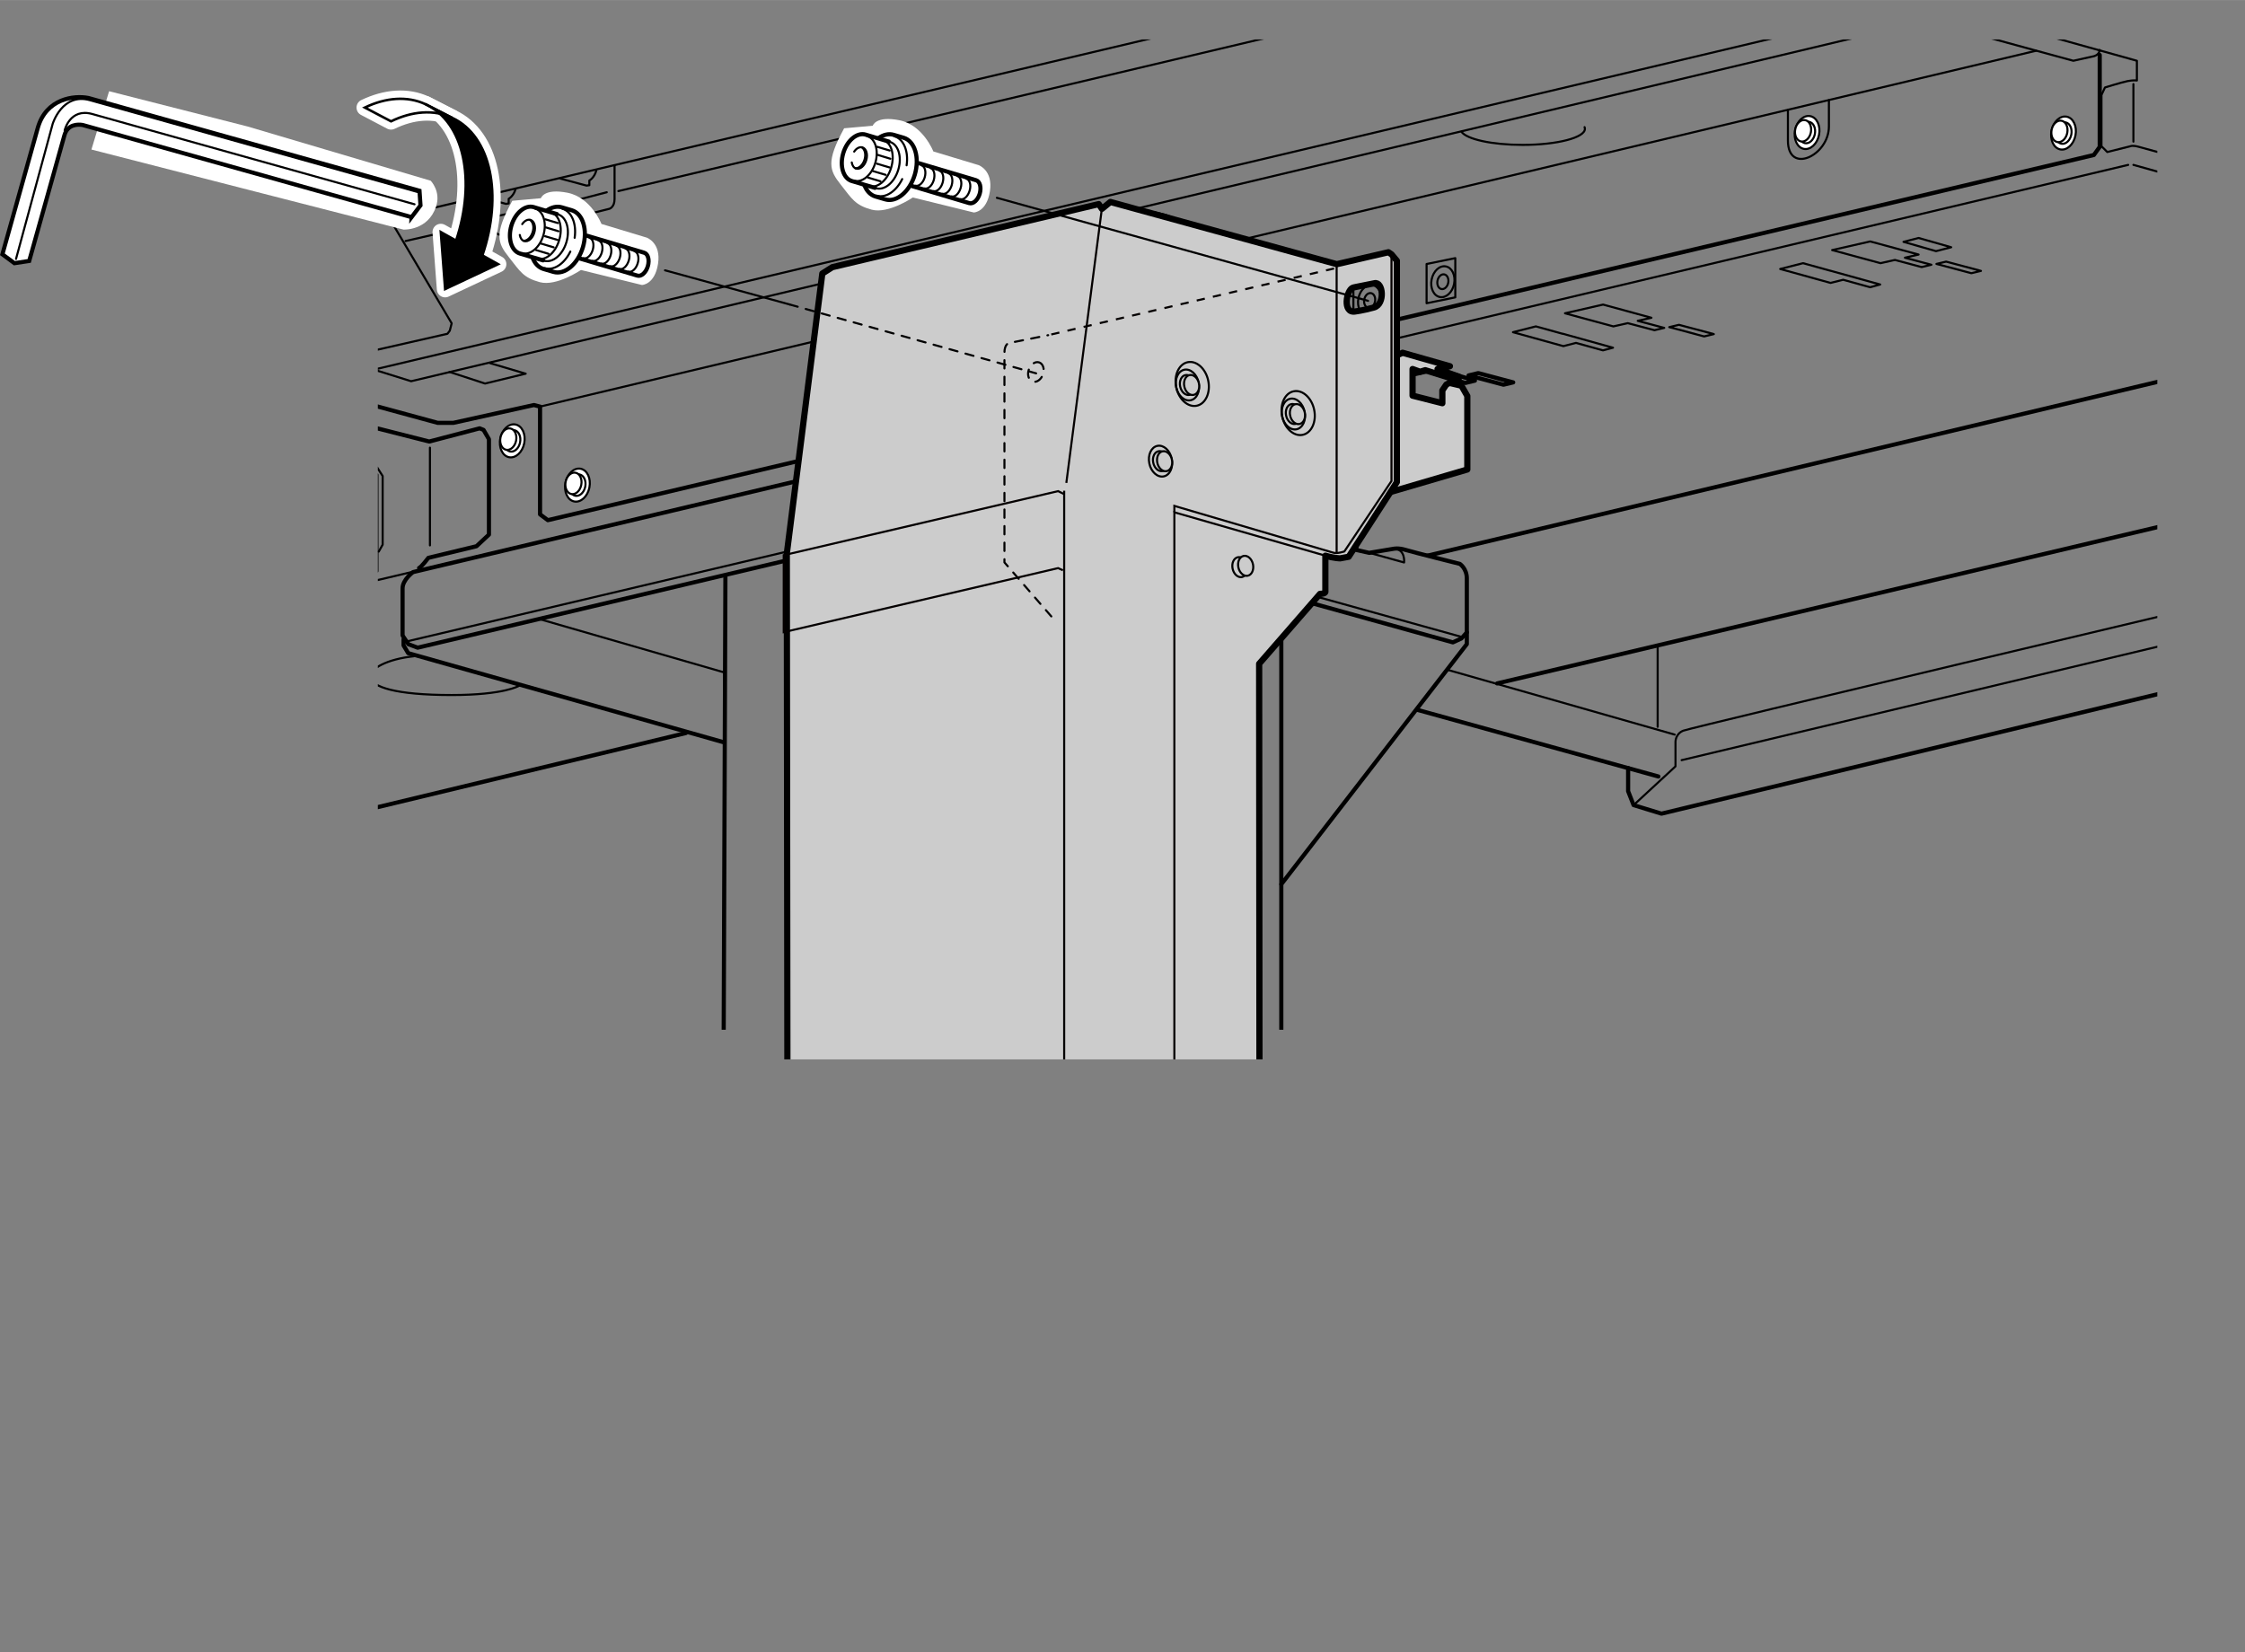 <?xml version="1.0" encoding="UTF-8"?>
<svg xmlns="http://www.w3.org/2000/svg" width="95.45mm" height="70.26mm" xmlns:xlink="http://www.w3.org/1999/xlink" viewBox="0 0 270.58 199.16">
  <rect x="0" y="0" width="270.58" height="199.16" fill="#808080" stroke="none"/>
  <defs>
    <style>
      .cls-1, .cls-2, .cls-3, .cls-4, .cls-5, .cls-6 {
        stroke-width: .25px;
      }

      .cls-1, .cls-7, .cls-8, .cls-9, .cls-3, .cls-4, .cls-6, .cls-10, .cls-11, .cls-12 {
        stroke-linecap: round;
      }

      .cls-1, .cls-7, .cls-8, .cls-3, .cls-4, .cls-13, .cls-6, .cls-10, .cls-11, .cls-12 {
        stroke: #000;
      }

      .cls-1, .cls-7, .cls-9, .cls-3, .cls-4, .cls-6, .cls-10, .cls-12 {
        stroke-linejoin: round;
      }

      .cls-1, .cls-12 {
        fill: #ccc;
      }

      .cls-2, .cls-14, .cls-3, .cls-4, .cls-5, .cls-10 {
        fill: none;
      }

      .cls-2, .cls-3 {
        stroke-dasharray: 1;
      }

      .cls-2, .cls-13, .cls-5 {
        stroke-miterlimit: 10;
      }

      .cls-2, .cls-5 {
        stroke: #040000;
      }

      .cls-15, .cls-7, .cls-8, .cls-16, .cls-9, .cls-13, .cls-6 {
        fill: #fff;
      }

      .cls-7, .cls-13, .cls-10 {
        stroke-width: .5px;
      }

      .cls-8, .cls-16, .cls-9, .cls-11 {
        fill-rule: evenodd;
      }

      .cls-8, .cls-11 {
        stroke-width: .3px;
      }

      .cls-9 {
        stroke: #fff;
        stroke-width: 2px;
      }

      .cls-17 {
        clip-path: url(#clippath-1);
      }

      .cls-18 {
        clip-path: url(#clippath);
      }

      .cls-12 {
        stroke-width: .75px;
      }
    </style>
    <clipPath id="clippath">
      <rect class="cls-14" x="45.54" y="4.75" width="214.47" height="119.38"/>
    </clipPath>
    <clipPath id="clippath-1">
      <rect class="cls-14" x="71.77" y="19.49" width="142.47" height="108.21"/>
    </clipPath>
  </defs>
  <g id="_レイヤー_2" data-name="レイヤー_2">
    <g class="cls-18">
      <path class="cls-6" d="M131.12,26.55v1.17c0,.24.52.43,1.15.43s1.15-.19,1.15-.43v-1.72l-2.31.55Z"/>
      <path class="cls-6" d="M136.45,25.27v1.19c0,.24.52.43,1.15.43s1.15-.19,1.15-.43v-.93c-.79-.16-1.76-.23-2.31-.26Z"/>
      <polyline class="cls-10" points="253.07 6.62 253.07 17.7 252.36 18.68 66.03 62.7 65.09 62 65.09 49.01 64.35 48.82 54.63 50.97 52.76 50.97 41.45 47.89"/>
      <path class="cls-4" d="M231.89.17l25.66,7.15v2.38s-.42-.07-1.12.07-2.73.77-2.73.77l-.42.91v6.17l.7.7,2.8-.7s.21-.14.98.07,12.27,3.36,12.27,3.36"/>
      <line class="cls-4" x1="257.13" y1="10.13" x2="257.13" y2="17.07"/>
      <line class="cls-4" x1="257.13" y1="19.87" x2="270.45" y2="23.59"/>
      <line class="cls-4" x1="256.5" y1="19.87" x2="44.3" y2="70.21"/>
      <path class="cls-10" d="M154.43,162.53v-55.94l22.36-28.95v-7.92c0-1.19-.84-1.75-.84-1.75,0,0-5.61-1.4-6.52-1.68s-1.47-.14-1.47-.14l-2.94.49-1.54-.35v-.7c0-.91-.91-1.26-.91-1.26,0,0-31.48-8.76-32.11-8.9s-1.33,0-1.33,0l-2.24.56,4,1.54-6.03-1.82v-.77c0-.49-.49-1.12-.49-1.12l-4.84-1.4-69.75,16.54s-1.26.91-1.26,1.96v5.68l.7,1.05,1.12.42,67.86-16.05.93-1.12v-6.82"/>
      <path class="cls-4" d="M48.98,77.33l67.86-16.05.93-1.12v-5.48c0-1.62,1.18-2.24,1.18-2.24,0,0,1.25.25,1.25,1.62v6.17l1.12,1.31,54.87,15.24"/>
      <polyline class="cls-10" points="119.12 60.88 120.24 62.19 175.11 77.43 176.14 76.96 176.79 76.23"/>
      <polyline class="cls-10" points="48.64 77.05 48.64 77.8 49.2 78.73 87.25 89.48"/>
      <line class="cls-4" x1="65" y1="74.62" x2="87.34" y2="81.07"/>
      <line class="cls-10" x1="87.43" y1="69.39" x2="87.06" y2="167.91"/>
      <line class="cls-4" x1="113.56" y1="64.39" x2="113.56" y2="173.33"/>
      <line class="cls-4" x1="114.35" y1="63.12" x2="154.27" y2="75.03"/>
      <line class="cls-10" x1="154.43" y1="106.59" x2="154.43" y2="75.09"/>
      <path class="cls-4" d="M165.02,66.63l4.21,1.17s.19-1.64-1.26-1.66"/>
      <line class="cls-10" x1="172.12" y1="66.96" x2="269.89" y2="43.68"/>
      <line class="cls-10" x1="180.44" y1="82.38" x2="270.08" y2="61.16"/>
      <line class="cls-4" x1="174.64" y1="80.79" x2="201.84" y2="88.55"/>
      <line class="cls-10" x1="170.81" y1="85.56" x2="199.88" y2="93.6"/>
      <polyline class="cls-10" points="196.23 92.57 196.23 95.37 196.89 97.05 200.25 98.08 270.08 81.26"/>
      <path class="cls-4" d="M196.89,97.05l5.05-4.67v-2.99s0-.93.93-1.31,67.11-16.08,67.11-16.08"/>
      <line class="cls-4" x1="202.68" y1="91.63" x2="270.08" y2="75.56"/>
      <line class="cls-4" x1="199.79" y1="87.61" x2="199.79" y2="77.89"/>
      <path class="cls-10" d="M44.72,49.1v2.34l7.01,1.78,6.08-1.59.47.19.65,1.12v11.5l-1.5,1.4-5.8,1.4s-.84,1.12-1.12,1.22"/>
      <line class="cls-4" x1="51.82" y1="65.74" x2="51.82" y2="53.96"/>
      <path class="cls-4" d="M45.65,66.49l.47-.84v-8.27l-.98-1.54-23.41-6.59-1.03.89v5.42l.65,1.12,2.8.75.65,1.22v1.12c0,.84-.47,1.4-.47,1.4l.65.37"/>
      <polyline class="cls-10" points="3.68 50.13 14.25 59.57 25.56 62.38 25.56 57.24 21.91 56.3 21.35 55.18 21.35 50.97 21.91 50.32 37.52 54.53 38.74 56.68 39.95 55.27 44.72 56.39 45.37 57.24 45.37 68.83 11.25 116.5"/>
      <line class="cls-10" x1="21.26" y1="103.13" x2="82.67" y2="88.36"/>
      <path class="cls-4" d="M49.86,79.11c-6.26.65-9.16,4.67,4.58,4.67,6.36,0,8.13-1.12,8.13-1.12"/>
      <line class="cls-4" x1="65.09" y1="49.01" x2="245.4" y2="6.11"/>
      <path class="cls-4" d="M227.27,1.15l22.62,6.17,2.52-.56s.65-.19.65-.75"/>
      <polyline class="cls-4" points="231.61 2.34 230.98 2.77 49.55 45.95 45.07 44.55 44.02 42.51"/>
      <line class="cls-4" x1="45.07" y1="44.55" x2="226.78" y2="1.5"/>
      <polyline class="cls-4" points="54.18 44.83 58.46 46.23 63.36 45.04 59.09 43.78"/>
      <path class="cls-4" d="M32.52.31s.05,23.55.05,24.26.28,1.17.28,1.17l10,17.01,11.08-2.52.28-.37.23-.89-7.43-12.53"/>
      <path class="cls-4" d="M36.35.17l4.79,26.85c.06.34.4.56.74.48L157.16.27"/>
      <line class="cls-4" x1="48.88" y1="29.05" x2="59.25" y2="26.67"/>
      <line class="cls-4" x1="32.66" y1="25.08" x2="40.42" y2="23.31"/>
      <path class="cls-4" d="M57.85,23.73l3.13.84.33-.05v-.56s.61-.33.84-1.22"/>
      <path class="cls-4" d="M67.57,21.53l3.13.84.33-.05v-.56s.61-.33.84-1.22"/>
      <path class="cls-4" d="M59.35,24.33v1.68l.28.09s-.42.56-.14,1.26.42,1.07,1.26.93,12.71-3.13,12.71-3.13c0,0,.61-.19.61-1.17v-4.02"/>
      <path class="cls-4" d="M73.13,23.17l-3.97,1.03c-.75.37-.33,1.92.42,1.87"/>
      <line class="cls-4" x1="59.63" y1="26.11" x2="63.36" y2="25.27"/>
      <path class="cls-4" d="M63.13,25.83l.09.7s.09.7.51.84"/>
      <line class="cls-4" x1="74.53" y1="23.03" x2="171.37" y2=".12"/>
      <g>
        <path class="cls-12" d="M105.89,31.06l10.98-2.57,1.45.42v1.12l-.89,1.54v2.01l-9.11,2.24-1.54-.47v-2.06l-.98-.89s.16-1.29.09-1.36Z"/>
        <line class="cls-4" x1="106.78" y1="33.31" x2="106.78" y2="31.06"/>
        <polyline class="cls-4" points="115.66 28.77 115.66 33.05 117.44 33.59"/>
        <polyline class="cls-4" points="106.78 35.36 110.51 34.42 110.26 34.28 110.26 33.47 111.56 33.14 111.95 33.23 111.95 33.96"/>
        <line class="cls-4" x1="112.09" y1="33.96" x2="115.66" y2="33.05"/>
        <g>
          <path d="M108.54,35.59h-.47c-.1,0-.18-.08-.18-.18s.08-.18.18-.18h.47c.1,0,.18.08.18.18s-.08.18-.18.18Z"/>
          <path d="M109.37,35.38h-.47c-.1,0-.18-.08-.18-.18s.08-.18.18-.18h.47c.1,0,.18.08.18.18s-.08.18-.18.18Z"/>
          <path d="M110.2,35.16h-.47c-.1,0-.18-.08-.18-.18s.08-.18.18-.18h.47c.1,0,.18.08.18.18s-.08.18-.18.18Z"/>
          <path d="M111.03,34.95h-.47c-.1,0-.18-.08-.18-.18s.08-.18.18-.18h.47c.1,0,.18.08.18.18s-.08.18-.18.18Z"/>
          <path d="M111.86,34.73h-.47c-.1,0-.18-.08-.18-.18s.08-.18.18-.18h.47c.1,0,.18.08.18.18s-.08.18-.18.18Z"/>
          <path d="M112.69,34.52h-.47c-.1,0-.18-.08-.18-.18s.08-.18.18-.18h.47c.1,0,.18.08.18.18s-.08.18-.18.18Z"/>
          <path d="M113.52,34.3h-.47c-.1,0-.18-.08-.18-.18s.08-.18.18-.18h.47c.1,0,.18.08.18.18s-.08.18-.18.18Z"/>
          <path d="M114.35,34.08h-.47c-.1,0-.18-.08-.18-.18s.08-.18.18-.18h.47c.1,0,.18.08.18.18s-.08.18-.18.18Z"/>
          <path d="M115.18,33.87h-.47c-.1,0-.18-.08-.18-.18s.08-.18.18-.18h.47c.1,0,.18.08.18.18s-.08.18-.18.18Z"/>
          <path d="M116.01,33.65h-.47c-.1,0-.18-.08-.18-.18s.08-.18.18-.18h.47c.1,0,.18.08.18.18s-.08.18-.18.18Z"/>
        </g>
        <polyline class="cls-4" points="110.31 34.15 111.55 33.89 111.99 33.99"/>
        <polyline class="cls-4" points="117.46 31.48 117.18 31.84 115.99 31.44 115.99 30.53 116.36 30.15 116.36 28.96 116.01 29.08 116.01 28.77"/>
        <polyline class="cls-4" points="115.99 31.44 116.97 29.83 116.97 28.52"/>
        <line class="cls-4" x1="116.97" y1="29.83" x2="118.23" y2="30.13"/>
      </g>
      <path class="cls-4" d="M190.98,15.32c.03.07.04.14.04.21,0,1.06-3.36,1.93-7.5,1.93-3.69,0-6.76-.68-7.38-1.59"/>
      <path class="cls-4" d="M142.2,26.94c.03.07.04.14.04.21,0,1.06-3.36,1.93-7.5,1.93-3.69,0-6.76-.68-7.38-1.59"/>
      <path class="cls-4" d="M136.46,25.27c3.06.18,5.4.85,5.74,1.67"/>
      <path class="cls-4" d="M142.16,26.94c-.54.93-3.66,1.64-7.42,1.64-3.11,0-5.77-.49-6.91-1.18"/>
      <ellipse class="cls-4" cx="137.6" cy="26.46" rx="1.15" ry=".43"/>
      <path class="cls-6" d="M138.45,26.57c0-.17-.38-.32-.84-.32s-.84.14-.84.32v3.82c0,.17.38.32.84.32s.84-.14.84-.32v-3.82Z"/>
      <ellipse class="cls-4" cx="137.6" cy="30.39" rx=".84" ry=".32"/>
      <ellipse class="cls-4" cx="132.28" cy="27.72" rx="1.15" ry=".43"/>
      <path class="cls-6" d="M133.12,27.83c0-.17-.38-.32-.84-.32s-.84.14-.84.32v3.82c0,.17.38.32.84.32s.84-.14.84-.32v-3.82Z"/>
      <ellipse class="cls-4" cx="132.28" cy="31.65" rx=".84" ry=".32"/>
      <ellipse class="cls-6" cx="217.8" cy="15.96" rx="2.01" ry="1.47" transform="translate(160.13 226.6) rotate(-78.88)"/>
      <ellipse class="cls-6" cx="217.8" cy="15.96" rx="1.31" ry=".96" transform="translate(160.13 226.6) rotate(-78.88)"/>
      <ellipse class="cls-6" cx="217.31" cy="15.76" rx="1.31" ry=".96" transform="translate(159.94 225.95) rotate(-78.88)"/>
      <ellipse class="cls-6" cx="248.7" cy="16.04" rx="2.01" ry="1.47" transform="translate(185 256.97) rotate(-78.88)"/>
      <ellipse class="cls-6" cx="248.7" cy="16.04" rx="1.31" ry=".96" transform="translate(185 256.97) rotate(-78.88)"/>
      <ellipse class="cls-6" cx="248.21" cy="15.83" rx="1.31" ry=".96" transform="translate(184.81 256.33) rotate(-78.88)"/>
      <path class="cls-4" d="M215.49,13.26v3.67c0,4.16,4.94,1.83,4.94-1.69v-3.18"/>
      <ellipse class="cls-6" cx="139.25" cy="34.64" rx="2.01" ry="1.47" transform="translate(78.4 164.6) rotate(-78.88)"/>
      <ellipse class="cls-6" cx="139.25" cy="34.64" rx="1.31" ry=".96" transform="translate(78.4 164.6) rotate(-78.88)"/>
      <ellipse class="cls-6" cx="138.76" cy="34.44" rx="1.31" ry=".96" transform="translate(78.21 163.95) rotate(-78.88)"/>
      <ellipse class="cls-6" cx="69.6" cy="58.47" rx="2.01" ry="1.47" transform="translate(-1.2 115.49) rotate(-78.88)"/>
      <ellipse class="cls-6" cx="69.6" cy="58.47" rx="1.31" ry=".96" transform="translate(-1.2 115.49) rotate(-78.88)"/>
      <ellipse class="cls-6" cx="69.11" cy="58.27" rx="1.31" ry=".96" transform="translate(-1.39 114.84) rotate(-78.88)"/>
      <ellipse class="cls-6" cx="61.75" cy="53.14" rx="2.01" ry="1.47" transform="translate(-2.31 103.48) rotate(-78.88)"/>
      <ellipse class="cls-6" cx="61.75" cy="53.14" rx="1.31" ry=".96" transform="translate(-2.31 103.48) rotate(-78.88)"/>
      <ellipse class="cls-6" cx="61.26" cy="52.94" rx="1.31" ry=".96" transform="translate(-2.5 102.83) rotate(-78.88)"/>
      <path class="cls-4" d="M136.95,31.94v3.67c0,4.16,4.94,1.83,4.94-1.69v-3.18"/>
      <ellipse class="cls-4" cx="173.9" cy="33.96" rx="1.88" ry="1.38" transform="translate(107.04 198.04) rotate(-78.88)"/>
      <ellipse class="cls-4" cx="173.9" cy="33.96" rx=".9" ry=".66" transform="translate(107.04 198.04) rotate(-78.88)"/>
      <polygon class="cls-4" points="175.4 35.84 175.4 31.11 171.94 31.82 171.94 36.55 175.4 35.84"/>
      <ellipse class="cls-4" cx="165.08" cy="36.22" rx="1.88" ry="1.38" transform="translate(97.7 191.21) rotate(-78.88)"/>
      <ellipse class="cls-4" cx="165.08" cy="36.22" rx=".9" ry=".66" transform="translate(97.7 191.21) rotate(-78.88)"/>
      <polygon class="cls-4" points="166.58 38.1 166.58 33.37 163.12 34.08 163.12 38.8 166.58 38.1"/>
      <ellipse class="cls-4" cx="125" cy="45.6" rx="1.88" ry="1.38" transform="translate(56.15 159.46) rotate(-78.88)"/>
      <ellipse class="cls-4" cx="125" cy="45.6" rx=".9" ry=".66" transform="translate(56.15 159.46) rotate(-78.88)"/>
      <polygon class="cls-4" points="126.5 47.48 126.5 42.75 123.05 43.46 123.05 48.19 126.5 47.48"/>
      <polygon class="cls-4" points="233.34 30.27 229.42 29.15 231.24 28.68 235.17 29.8 233.34 30.27"/>
      <polygon class="cls-4" points="226.61 34.29 220.54 32.61 220.53 32.61 217.31 31.72 214.56 32.42 220.63 34.1 222.15 33.72 225.4 34.62 226.61 34.29"/>
      <polygon class="cls-4" points="237.6 32.93 233.39 31.81 234.56 31.53 238.76 32.65 237.6 32.93"/>
      <polygon class="cls-4" points="232.78 31.91 229.59 31.06 231.24 30.68 225.41 29.1 220.82 30.14 226.65 31.72 228.39 31.33 231.61 32.19 232.78 31.91"/>
      <polygon class="cls-4" points="194.41 41.91 188.34 40.22 188.33 40.23 185.11 39.34 182.35 40.04 188.43 41.72 189.95 41.33 193.2 42.23 194.41 41.91"/>
      <polygon class="cls-4" points="205.39 40.55 201.19 39.43 202.36 39.15 206.56 40.27 205.39 40.55"/>
      <polygon class="cls-4" points="200.58 39.52 197.39 38.67 199.04 38.3 193.21 36.71 188.62 37.76 194.45 39.34 196.19 38.95 199.41 39.8 200.58 39.52"/>
      <polygon class="cls-10" points="181.21 46.37 177 45.25 178.17 44.97 182.38 46.09 181.21 46.37"/>
      <polygon class="cls-10" points="177.77 45.88 173.21 44.49 174.85 44.12 169.02 42.53 164.43 43.57 170.26 45.16 172.01 44.76 176.61 46.16 177.77 45.88"/>
      <polygon class="cls-4" points="148.87 54.01 144.66 52.89 145.83 52.61 150.04 53.73 148.87 54.01"/>
      <polygon class="cls-4" points="145.43 53.52 140.87 52.13 142.51 51.76 136.68 50.17 132.09 51.22 137.92 52.8 139.67 52.41 144.26 53.8 145.43 53.52"/>
      <g>
        <path class="cls-7" d="M133.77,27.91c0-.3-.67-.54-1.5-.54s-1.5.24-1.5.54v16.41c0,.3.67.54,1.5.54s1.5-.24,1.5-.54v-16.41Z"/>
        <ellipse class="cls-4" cx="132.27" cy="44.33" rx="1.5" ry=".54"/>
      </g>
      <g>
        <path class="cls-7" d="M139.01,26.42c0-.3-.67-.54-1.5-.54s-1.5.24-1.5.54v13.61c0,.3.67.54,1.5.54s1.5-.24,1.5-.54v-13.61Z"/>
        <ellipse class="cls-4" cx="137.51" cy="42.83" rx="1.5" ry=".54"/>
      </g>
    </g>
  </g>
  <g id="_レイヤー_4" data-name="レイヤー_4">
    <g class="cls-17">
      <polyline class="cls-12" points="166.08 59.75 176.85 56.59 176.85 47.73 176.14 46.49 174.7 46.15 174.32 46.35 173.84 47.06 173.84 48.6 170.25 47.69 170.25 44.48 171.16 44.81 171.78 44.62 175.8 45.87 175.8 45.39 173.26 44.48 174.75 44.14 169.05 42.52 166.23 43.76"/>
      <g>
        <path class="cls-12" d="M196.63,171.09l-44.81-12.51-.06-78.57,7.34-8.43c.77,0,.64-.32.64-.32v-4.28c1.09.32,1.79.32,1.79.32l1.02-.19,5.81-9v-26.68l-.64-.77-.38-.26-6.22,1.44-27.29-7.5-1.02.83-.38-.57-32.11,7.6-1.21.77-4.28,33.77s.13,109.52.13,111.18.89,2.11.89,2.11c0,0,4.91,1.47,5.43,1.53.51.06,2.36.06,2.36.06l.64.7,60.32,16.47s31.21-7.4,31.66-7.47c.45-.06.51-.45.51-.45l.38-.19v-18.64l-.51-.96ZM163.07,34.67l.19-.05,2.39-.48c1.05-.29,1.34,2.54-.05,2.92-1.39.38-2.25.48-2.25.48-1.58.29-1.1-2.59-.29-2.87Z"/>
        <line class="cls-5" x1="132.8" y1="25.17" x2="128.52" y2="58.21"/>
        <polyline class="cls-5" points="128.21 59.54 127.53 59.2 94.46 66.92 94.46 76.2 127.53 68.48 128.11 68.74"/>
        <line class="cls-5" x1="128.26" y1="59.15" x2="128.26" y2="171.21"/>
        <line class="cls-5" x1="95.9" y1="179.32" x2="127.12" y2="171.98"/>
        <path class="cls-5" d="M103.63,181.62l30.45-7.09v-.83l-5.62-1.47c-.7-.26-.51-.96.57-.77s11.62,2.94,11.62,2.94l.89-.83V61.75l18.19,5.23"/>
        <line class="cls-5" x1="161.1" y1="31.84" x2="161.1" y2="66.6"/>
        <polyline class="cls-5" points="134.77 174.4 135.83 174.12 135.83 173.35"/>
        <line class="cls-5" x1="135.83" y1="174.12" x2="195.96" y2="190.59"/>
        <line class="cls-5" x1="151.82" y1="158.58" x2="141.57" y2="168.47"/>
        <ellipse class="cls-1" cx="155.89" cy="49.92" rx="1.38" ry="1.88" transform="translate(-6.91 32.86) rotate(-11.78)"/>
        <ellipse class="cls-4" cx="156.46" cy="49.8" rx="1.97" ry="2.68" transform="translate(-6.87 32.98) rotate(-11.78)"/>
        <ellipse class="cls-1" cx="155.89" cy="49.92" rx=".9" ry="1.22" transform="translate(-6.91 32.86) rotate(-11.78)"/>
        <ellipse class="cls-1" cx="156.38" cy="49.92" rx=".9" ry="1.22" transform="translate(-6.9 32.97) rotate(-11.78)"/>
        <ellipse class="cls-1" cx="143.12" cy="46.41" rx="1.38" ry="1.88" transform="translate(-6.46 30.19) rotate(-11.78)"/>
        <ellipse class="cls-4" cx="143.69" cy="46.29" rx="1.97" ry="2.68" transform="translate(-6.42 30.3) rotate(-11.78)"/>
        <ellipse class="cls-1" cx="143.12" cy="46.41" rx=".9" ry="1.22" transform="translate(-6.46 30.19) rotate(-11.78)"/>
        <ellipse class="cls-1" cx="143.62" cy="46.41" rx=".9" ry="1.22" transform="translate(-6.45 30.29) rotate(-11.78)"/>
        <ellipse class="cls-1" cx="139.87" cy="55.6" rx="1.38" ry="1.88" transform="translate(-8.4 29.71) rotate(-11.78)"/>
        <ellipse class="cls-1" cx="139.87" cy="55.6" rx=".9" ry="1.22" transform="translate(-8.4 29.71) rotate(-11.78)"/>
        <ellipse class="cls-1" cx="140.36" cy="55.6" rx=".9" ry="1.22" transform="translate(-8.39 29.82) rotate(-11.78)"/>
        <ellipse class="cls-1" cx="139.88" cy="163.89" rx="1.38" ry="1.88" transform="translate(-30.5 32) rotate(-11.78)"/>
        <ellipse class="cls-1" cx="139.88" cy="163.89" rx=".9" ry="1.22" transform="translate(-30.5 32) rotate(-11.78)"/>
        <ellipse class="cls-1" cx="140.38" cy="163.89" rx=".9" ry="1.22" transform="translate(-30.49 32.1) rotate(-11.78)"/>
        <ellipse class="cls-1" cx="193.88" cy="180.23" rx="1.38" ry="1.88" transform="translate(-32.7 43.36) rotate(-11.78)"/>
        <ellipse class="cls-1" cx="193.88" cy="180.23" rx=".9" ry="1.22" transform="translate(-32.7 43.36) rotate(-11.78)"/>
        <ellipse class="cls-1" cx="194.38" cy="180.23" rx=".9" ry="1.22" transform="translate(-32.69 43.46) rotate(-11.78)"/>
        <ellipse class="cls-1" cx="149.44" cy="68.37" rx=".9" ry="1.22" transform="translate(-10.81 31.94) rotate(-11.78)"/>
        <ellipse class="cls-1" cx="150.13" cy="68.22" rx=".9" ry="1.22" transform="translate(-10.76 32.07) rotate(-11.78)"/>
        <path class="cls-5" d="M141.54,61.75v-.77l19.09,5.62c.51.19,1.4-.13,1.4-.13l5.68-8.49v-27.32"/>
      </g>
    </g>
  </g>
  <g id="_レイヤー_3" data-name="レイヤー_3">
    <ellipse class="cls-3" cx="124.85" cy="44.84" rx="1.22" ry=".9" transform="translate(41.23 147.82) rotate(-70.68)"/>
    <line class="cls-4" x1="120.15" y1="23.84" x2="164.89" y2="36.26"/>
    <g>
      <path class="cls-16" d="M29.83,15.24l22.08,6.54s1.26,1.29.65,3.11c-.98,2.94-3.93,2.78-3.93,2.78L11.02,18.02l2.13-7.03,16.68,4.25Z"/>
      <g>
        <path class="cls-13" d="M49.6,26.17c-6.32-1.77-39.43-11.05-39.64-11.11-.56-.09-1.82-.12-2.2,1.26l-4.24,15.13-1.78.27-1.45-1.07,4.26-15.22c1.01-3.59,4.41-3.95,6.06-3.63.04.01.09.02.13.03l39.82,11.16.12,1.76-1.08,1.43Z"/>
        <path class="cls-4" d="M7.79,15.71s.63-2.73,3.34-1.97l38.83,10.88"/>
        <path class="cls-4" d="M1.93,31.21L6.35,14.92s1.16-3.78,4.48-2.85l39.75,11.14"/>
      </g>
    </g>
    <g>
      <path class="cls-15" d="M101.74,15.46c-2.21,4.06-1.77,5.07-.41,6.79s1.72,2.47,3.73,3.02c2.01.54,4.96-1.47,4.96-1.47l7.35,1.81s1.55-.03,1.94-2.56c.39-2.53-1.36-3.15-1.36-3.15l-5.46-1.65s-1.23-3.19-4.09-3.76-3.21.66-3.21.66l-3.46.31Z"/>
      <g>
        <path class="cls-10" d="M104.2,22.35c.26.67.71,1.15,1.31,1.33l1.19.35c1.36.4,2.95-.94,3.56-2.99.6-2.05,0-4.04-1.35-4.44l-1.19-.35c-.6-.18-1.24-.02-1.82.38"/>
        <path class="cls-4" d="M109.27,19.92c.25-1.67-.34-3.17-1.48-3.5"/>
        <path class="cls-4" d="M105.66,23.58c1.1.33,2.37-.54,3.08-2"/>
        <path class="cls-4" d="M102.91,21.77c.99.3,2.15-.66,2.59-2.15.44-1.48,0-2.93-.99-3.22"/>
        <path class="cls-10" d="M109.94,22.43l6.88,2.05c.47.14,1.03-.36,1.26-1.13.22-.76.03-1.49-.44-1.63l-6.89-2.05"/>
        <path class="cls-4" d="M115.74,24c.42.12.92-.33,1.12-1.01.21-.68.03-1.32-.38-1.45"/>
        <path class="cls-4" d="M113.58,23.35c.42.12.91-.33,1.12-1.01.2-.68.03-1.33-.38-1.45"/>
        <path class="cls-4" d="M112.5,23.03c.41.12.91-.32,1.11-1.01.2-.68.03-1.33-.39-1.45"/>
        <path class="cls-4" d="M111.42,22.71c.42.12.92-.32,1.12-1,.2-.69.03-1.33-.39-1.45"/>
        <path class="cls-4" d="M114.67,23.67c.41.13.9-.32,1.11-1,.21-.67.02-1.33-.38-1.45"/>
        <path class="cls-4" d="M110.34,22.38c.41.12.91-.33,1.11-1,.2-.67.03-1.33-.38-1.45"/>
        <path class="cls-4" d="M102.66,19.58c.06.37.24.65.53.73.47.15,1.02-.32,1.22-1.02.21-.7,0-1.39-.47-1.53-.34-.09-.72.11-.99.51"/>
        <path class="cls-4" d="M103.1,20.28c.43.03.91-.41,1.1-1.05.19-.62.04-1.22-.31-1.46"/>
        <path class="cls-10" d="M105.45,22.64l-2.78-.82c-1.03-.31-1.49-1.8-1.04-3.35.46-1.55,1.67-2.55,2.69-2.25l2.8.84"/>
        <line class="cls-4" x1="105.7" y1="19.73" x2="107.21" y2="20.18"/>
        <line class="cls-4" x1="105.22" y1="20.62" x2="106.74" y2="21.07"/>
        <line class="cls-4" x1="104.62" y1="21.4" x2="106.12" y2="21.85"/>
        <line class="cls-4" x1="105.8" y1="18.67" x2="107.31" y2="19.13"/>
        <line class="cls-4" x1="105.72" y1="17.69" x2="107.23" y2="18.14"/>
        <path class="cls-4" d="M106.39,16.84c1.03.3,1.49,1.8,1.02,3.35-.45,1.55-1.66,2.55-2.69,2.24"/>
        <path class="cls-4" d="M107.24,17.09c1.03.31,1.49,1.8,1.03,3.35-.46,1.55-1.66,2.55-2.7,2.24"/>
      </g>
    </g>
    <line class="cls-3" x1="95.18" y1="36.7" x2="124.88" y2="45"/>
    <line class="cls-4" x1="80.15" y1="32.58" x2="95.18" y2="36.7"/>
    <g>
      <path class="cls-15" d="M61.74,24.2c-2.21,4.06-1.77,5.07-.41,6.79s1.72,2.47,3.73,3.02c2.01.54,4.96-1.47,4.96-1.47l7.35,1.81s1.55-.03,1.94-2.56-1.36-3.15-1.36-3.15l-5.46-1.65s-1.23-3.19-4.09-3.76-3.21.66-3.21.66l-3.46.31Z"/>
      <g>
        <path class="cls-10" d="M64.2,31.09c.26.67.71,1.15,1.31,1.33l1.19.35c1.36.4,2.95-.94,3.56-2.99.6-2.05,0-4.04-1.35-4.44l-1.19-.35c-.6-.18-1.24-.02-1.82.38"/>
        <path class="cls-4" d="M69.26,28.66c.25-1.67-.34-3.17-1.48-3.5"/>
        <path class="cls-4" d="M65.66,32.32c1.1.33,2.37-.54,3.08-2"/>
        <path class="cls-4" d="M62.9,30.51c.99.3,2.15-.66,2.59-2.15.44-1.48,0-2.93-.99-3.22"/>
        <path class="cls-10" d="M69.94,31.17l6.88,2.05c.47.14,1.03-.36,1.26-1.13.22-.76.03-1.49-.44-1.63l-6.89-2.05"/>
        <path class="cls-4" d="M75.74,32.74c.42.12.92-.33,1.12-1.01.21-.68.03-1.32-.38-1.45"/>
        <path class="cls-4" d="M73.58,32.09c.42.12.91-.33,1.12-1.01.2-.68.03-1.33-.38-1.45"/>
        <path class="cls-4" d="M72.49,31.77c.41.12.91-.32,1.11-1.01.2-.68.03-1.33-.39-1.45"/>
        <path class="cls-4" d="M71.41,31.44c.42.12.92-.32,1.12-1,.2-.69.03-1.33-.39-1.45"/>
        <path class="cls-4" d="M74.67,32.41c.41.13.9-.32,1.11-1,.21-.67.02-1.33-.38-1.45"/>
        <path class="cls-4" d="M70.33,31.12c.41.12.91-.33,1.11-1,.2-.67.03-1.33-.38-1.45"/>
        <path class="cls-4" d="M62.65,28.32c.06.37.24.65.53.73.47.15,1.02-.32,1.22-1.02.21-.7,0-1.39-.47-1.53-.34-.09-.72.11-.99.51"/>
        <path class="cls-4" d="M63.1,29.02c.43.03.91-.41,1.1-1.05.19-.62.04-1.22-.31-1.46"/>
        <path class="cls-10" d="M65.45,31.38l-2.78-.82c-1.03-.31-1.49-1.8-1.04-3.35.46-1.55,1.67-2.55,2.69-2.25l2.8.84"/>
        <line class="cls-4" x1="65.7" y1="28.47" x2="67.21" y2="28.92"/>
        <line class="cls-4" x1="65.22" y1="29.36" x2="66.73" y2="29.81"/>
        <line class="cls-4" x1="64.61" y1="30.14" x2="66.11" y2="30.59"/>
        <line class="cls-4" x1="65.8" y1="27.41" x2="67.31" y2="27.87"/>
        <line class="cls-4" x1="65.72" y1="26.43" x2="67.22" y2="26.88"/>
        <path class="cls-4" d="M66.38,25.58c1.03.3,1.49,1.8,1.02,3.35-.45,1.55-1.66,2.55-2.69,2.24"/>
        <path class="cls-4" d="M67.24,25.83c1.03.31,1.49,1.8,1.03,3.35-.46,1.55-1.66,2.55-2.7,2.24"/>
      </g>
    </g>
    <g>
      <g>
        <path class="cls-9" d="M51.29,12.56c-2.21-1.03-4.79-.81-7.32.4l3.16,1.66c2.54-1.23,5.14-1.46,7.36-.43l-3.21-1.64Z"/>
        <path class="cls-9" d="M51.29,12.56l2.99,1.54c.07.03.14.06.22.1,4.7,2.19,6.13,9.3,3.64,16.58l1.89,1.06-6.38,3-.52-6.87,1.84,1.03c2.42-7.23.99-14.27-3.69-16.44Z"/>
      </g>
      <g>
        <path class="cls-8" d="M51.29,12.56c-2.21-1.03-4.79-.81-7.32.4l3.16,1.66c2.54-1.23,5.14-1.46,7.36-.43l-3.21-1.64Z"/>
        <path class="cls-11" d="M51.29,12.56l2.99,1.54c.07.03.14.06.22.1,4.7,2.19,6.13,9.3,3.64,16.58l1.89,1.06-6.38,3-.52-6.87,1.84,1.03c2.42-7.23.99-14.27-3.69-16.44Z"/>
      </g>
    </g>
    <line class="cls-2" x1="160.79" y1="32.36" x2="126.33" y2="40.4"/>
    <path class="cls-3" d="M126.71,74.3l-5.65-6.51v-25.28c0-.96.48-1.15.48-1.15l4.79-.96"/>
  </g>
</svg>